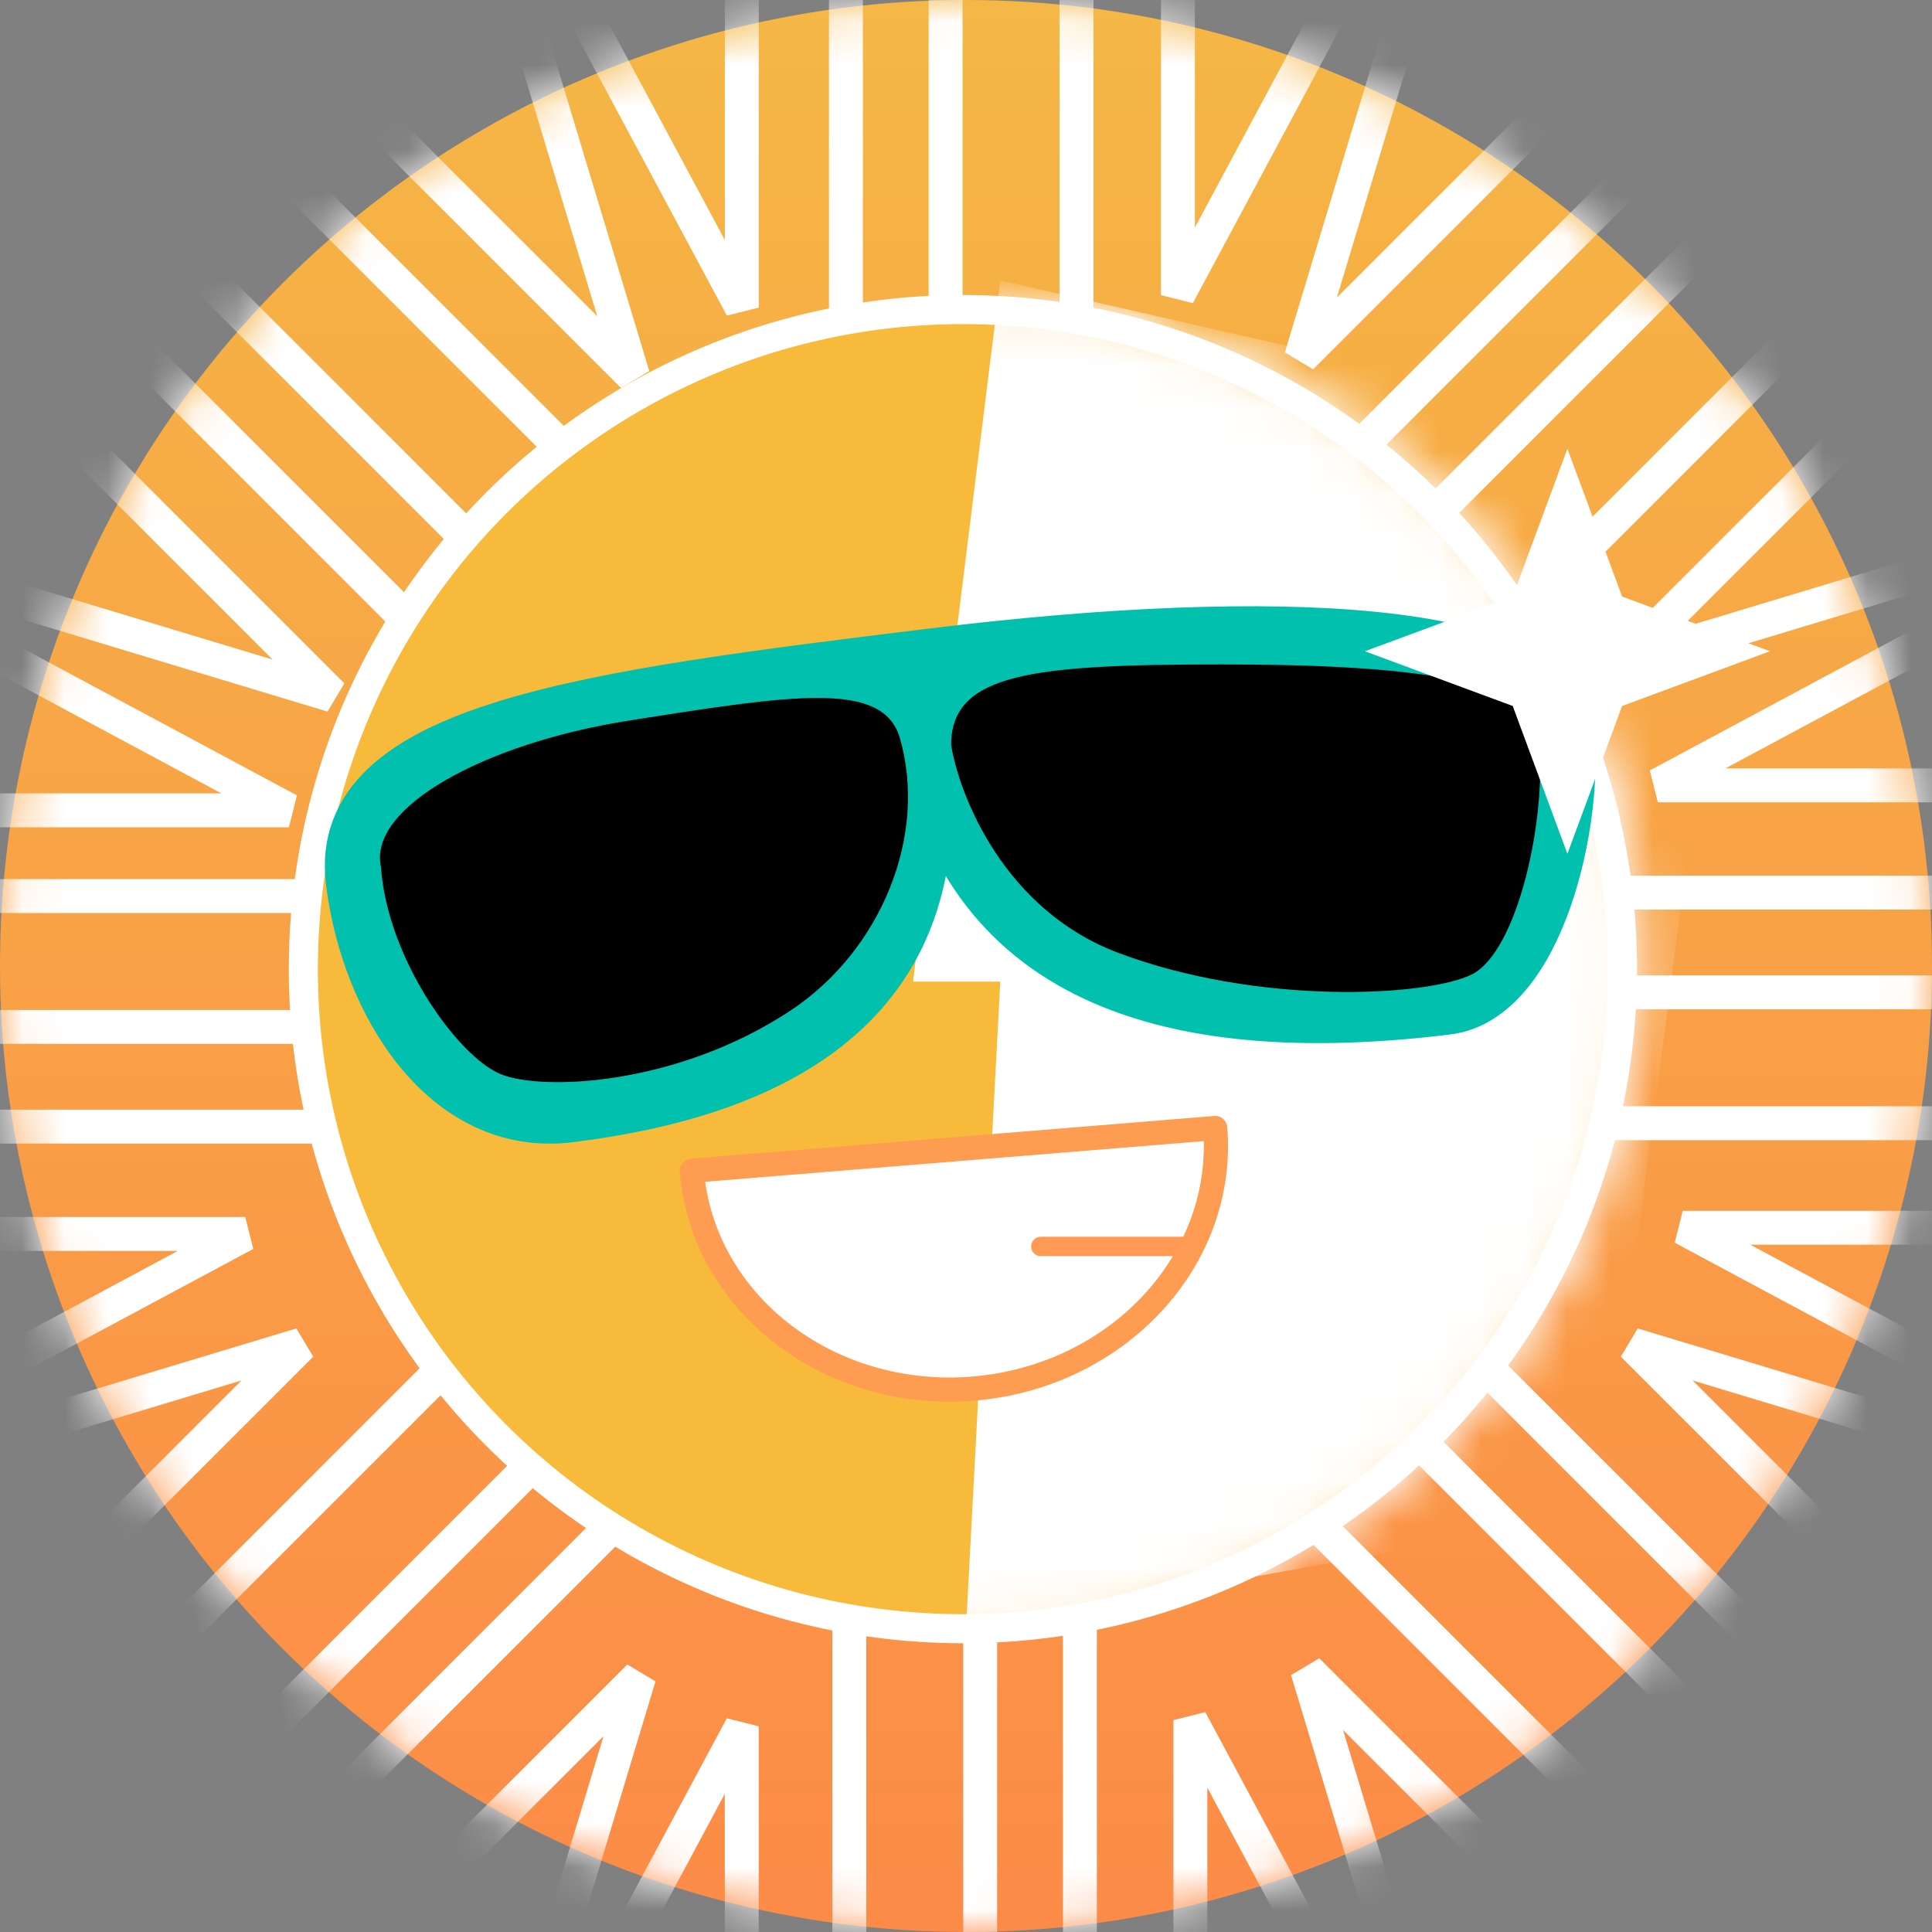 <svg width="45" height="45" viewBox="0 0 45 45" fill="none" xmlns="http://www.w3.org/2000/svg">
<rect x="0" y="0" width="45" height="45" fill="#808080" stroke="none"/>
<circle cx="22.5" cy="22.5" r="22.5" fill="url(#paint0_linear)"/>
<mask id="mask0" mask-type="alpha" maskUnits="userSpaceOnUse" x="0" y="0" width="45" height="45">
<circle cx="22.5" cy="22.5" r="22.5" fill="white"/>
</mask>
<g mask="url(#mask0)">
<path d="M22.025 -5.371V10.306" stroke="white" stroke-width="0.79"/>
<path d="M19.703 -5.371V10.306" stroke="white" stroke-width="0.79"/>
<path d="M25.074 -5.371V10.306" stroke="white" stroke-width="0.79"/>
<path d="M12.194 -2.317L17.278 7.164V-3.629" stroke="white" stroke-width="0.79"/>
<path d="M32.519 -2.607L27.436 6.874V-3.919" stroke="white" stroke-width="0.79"/>
<path d="M22.83 52.403L22.83 36.726" stroke="white" stroke-width="0.79"/>
<path d="M25.153 52.403L25.153 36.726" stroke="white" stroke-width="0.79"/>
<path d="M19.782 52.403L19.782 36.726" stroke="white" stroke-width="0.79"/>
<path d="M32.809 49.546L27.726 40.065V50.858" stroke="white" stroke-width="0.79"/>
<path d="M12.194 49.691L17.277 40.209V51.003" stroke="white" stroke-width="0.79"/>
<path d="M-6.459 23.919H9.218" stroke="white" stroke-width="0.79"/>
<path d="M-6.459 26.241H9.218" stroke="white" stroke-width="0.79"/>
<path d="M-6.459 20.871H9.218" stroke="white" stroke-width="0.79"/>
<path d="M-3.768 33.825L5.713 28.742H-5.08" stroke="white" stroke-width="0.79"/>
<path d="M-2.752 13.79L6.729 18.874H-4.064" stroke="white" stroke-width="0.79"/>
<path d="M51.315 23.114L35.638 23.114" stroke="white" stroke-width="0.79"/>
<path d="M51.315 20.791L35.638 20.791" stroke="white" stroke-width="0.79"/>
<path d="M51.315 26.162L35.638 26.162" stroke="white" stroke-width="0.79"/>
<path d="M48.095 13.21L38.614 18.293H49.407" stroke="white" stroke-width="0.79"/>
<path d="M48.675 33.68L39.194 28.597H49.987" stroke="white" stroke-width="0.79"/>
<path d="M2.286 44.227L13.372 33.141" stroke="white" stroke-width="0.79"/>
<path d="M3.929 45.869L15.014 34.784" stroke="white" stroke-width="0.79"/>
<path d="M0.13 42.072L11.216 30.986" stroke="white" stroke-width="0.79"/>
<path d="M11.78 49.347L14.89 39.048L7.258 46.68" stroke="white" stroke-width="0.79"/>
<path d="M-3.282 34.43L7.017 31.32L-0.615 38.952" stroke="white" stroke-width="0.79"/>
<path d="M42.57 2.805L31.484 13.89" stroke="white" stroke-width="0.79"/>
<path d="M40.928 1.163L29.842 12.248" stroke="white" stroke-width="0.79"/>
<path d="M44.726 4.96L33.64 16.046" stroke="white" stroke-width="0.79"/>
<path d="M33.415 -1.976L30.305 8.323L37.937 0.691" stroke="white" stroke-width="0.79"/>
<path d="M48.041 12.361L37.743 15.47L45.375 7.839" stroke="white" stroke-width="0.79"/>
<path d="M43.138 43.658L32.053 32.572" stroke="white" stroke-width="0.79"/>
<path d="M44.781 42.015L33.695 30.93" stroke="white" stroke-width="0.79"/>
<path d="M40.982 45.813L29.897 34.728" stroke="white" stroke-width="0.79"/>
<path d="M48.331 34.43L38.032 31.32L45.664 38.952" stroke="white" stroke-width="0.79"/>
<path d="M33.559 49.202L30.449 38.903L38.081 46.535" stroke="white" stroke-width="0.79"/>
<path d="M1.716 3.375L12.802 14.46" stroke="white" stroke-width="0.79"/>
<path d="M0.074 5.017L11.159 16.102" stroke="white" stroke-width="0.79"/>
<path d="M3.872 1.219L14.958 12.305" stroke="white" stroke-width="0.79"/>
<path d="M-2.556 13.086L7.742 16.196L0.11 8.564" stroke="white" stroke-width="0.79"/>
<path d="M11.635 -1.54L14.745 8.758L7.113 1.126" stroke="white" stroke-width="0.79"/>
</g>
<circle cx="22.428" cy="22.573" r="15.363" fill="#F8BA3A" stroke="white" stroke-width="0.677"/>
<mask id="mask1" mask-type="alpha" maskUnits="userSpaceOnUse" x="6" y="6" width="33" height="33">
<circle cx="22.573" cy="22.573" r="15.363" fill="white" stroke="white" stroke-width="0.677"/>
</mask>
<g mask="url(#mask1)">
<path fill-rule="evenodd" clip-rule="evenodd" d="M23.299 6.532L21.267 22.863H23.299L22.5 37.926L37.311 35.274L39.999 14.595L33.471 8.855L23.299 6.532Z" fill="white"/>
</g>
<path d="M8.209 20.528C8.558 23.376 10.411 26.339 13.258 25.989C22.92 24.803 21.562 18.594 21.432 16.583C22.131 22.278 26.457 24.368 33.704 23.479C35.86 23.214 36.744 18.998 36.505 17.054C36.207 14.623 29.77 14.267 21.747 15.252C13.724 16.238 7.771 16.968 8.209 20.528Z" fill="#01C1AE" stroke="#01C1AE" stroke-width="1.241" stroke-linecap="round" stroke-linejoin="round"/>
<path d="M22.663 32.344C26.029 32.069 28.555 29.352 28.304 26.274L16.113 27.269C16.364 30.346 19.297 32.619 22.663 32.344Z" fill="white" stroke="#FE9D51" stroke-width="0.564" stroke-linejoin="round"/>
<path d="M24.242 29.032H27.58" stroke="#FE9A54" stroke-width="0.451" stroke-linecap="round" stroke-linejoin="round"/>
<path d="M26.057 22.137C23.444 21.15 22.404 18.532 22.21 17.347C22.21 15.75 24.024 15.532 28.452 15.532C32.879 15.532 35.565 15.895 35.782 17.056C36 19.089 35.275 22.137 34.258 22.645C33.242 23.153 29.323 23.371 26.057 22.137Z" fill="black" stroke="black" stroke-width="0.113"/>
<path d="M18.371 23.498C20.468 22.116 21.557 19.452 20.904 17.202C20.532 15.92 18.489 16.234 14.662 16.839C11.25 17.377 8.638 18.871 8.928 20.177C9.073 22.318 10.724 24.579 11.686 24.968C12.648 25.357 15.75 25.226 18.371 23.498Z" fill="black" stroke="black" stroke-width="0.113"/>
<path d="M36.508 10.451L37.782 13.895L41.226 15.169L37.782 16.444L36.508 19.887L35.234 16.444L31.791 15.169L35.234 13.895L36.508 10.451Z" fill="white"/>
<defs>
<linearGradient id="paint0_linear" x1="22.5" y1="0" x2="22.5" y2="45" gradientUnits="userSpaceOnUse">
<stop stop-color="#F5B745"/>
<stop offset="1" stop-color="#FC8B47"/>
</linearGradient>
</defs>
</svg>
